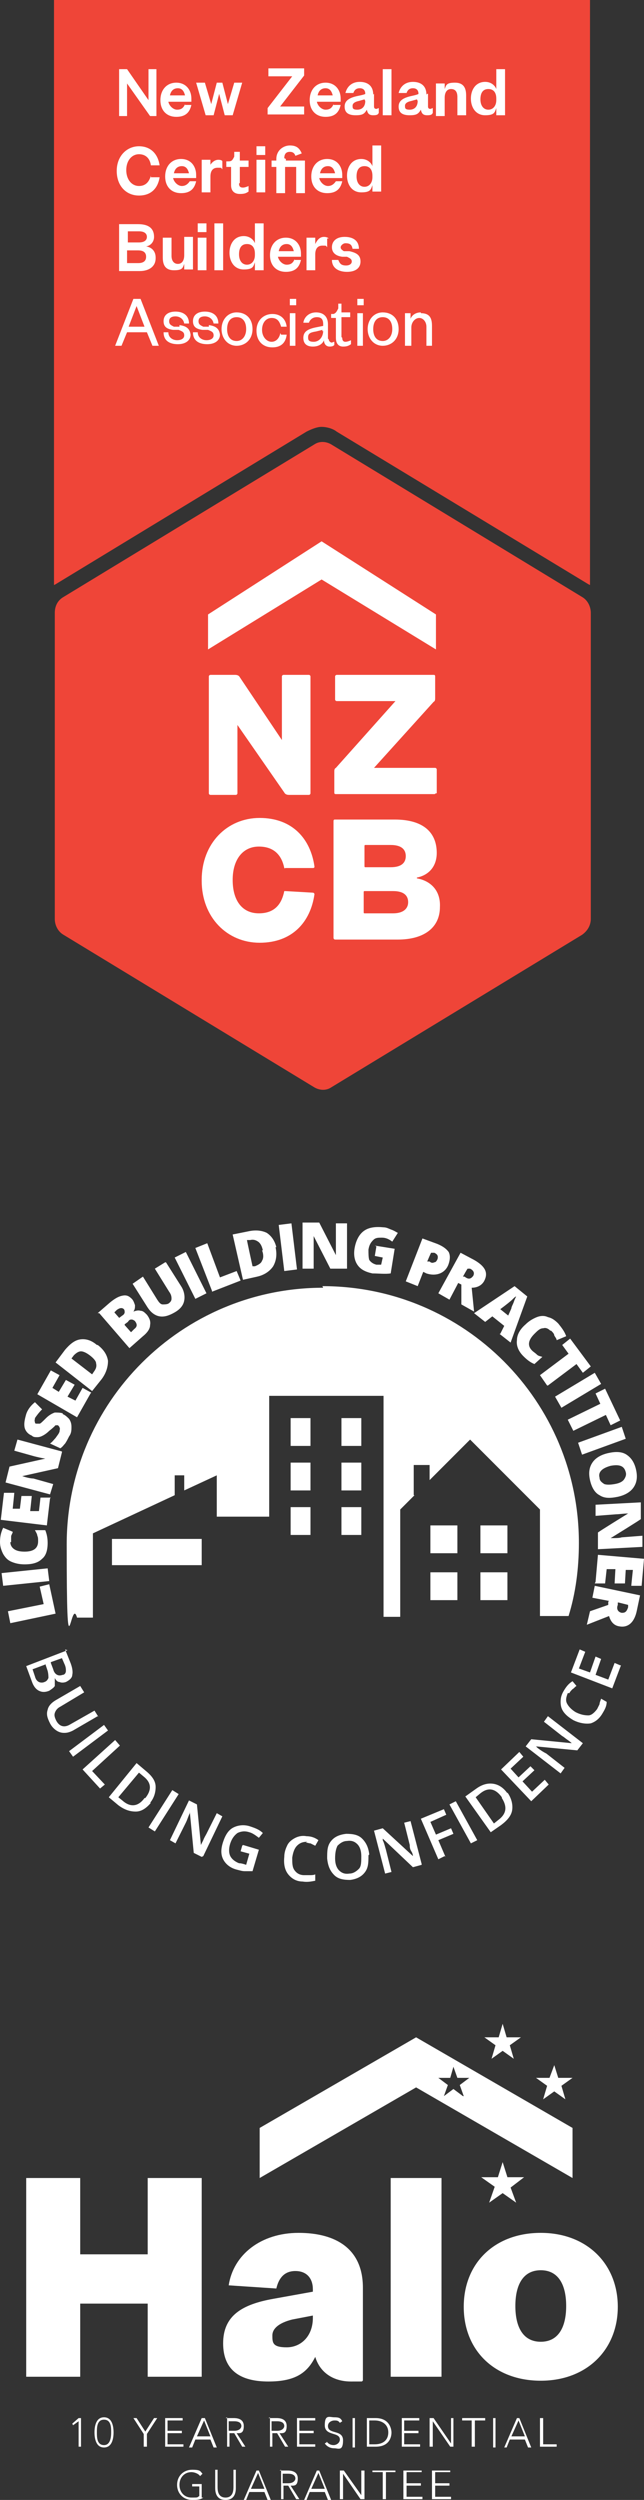 <?xml version="1.0" encoding="UTF-8"?>
<svg id="Layer_1" data-name="Layer 1" xmlns="http://www.w3.org/2000/svg" xmlns:xlink="http://www.w3.org/1999/xlink" version="1.1" viewBox="0 0 81.1 314.5">
  <rect x="0" y="0" width="81.1" height="314.5" fill="#333333" stroke="none"/>
  <defs>
    <style>
      .cls-1 {
        clip-path: url(#clippath);
      }

      .cls-2 {
        fill: none;
      }

      .cls-2, .cls-3, .cls-4 {
        stroke-width: 0px;
      }

      .cls-5 {
        clip-path: url(#clippath-1);
      }

      .cls-6 {
        clip-path: url(#clippath-4);
      }

      .cls-7 {
        clip-path: url(#clippath-3);
      }

      .cls-8 {
        clip-path: url(#clippath-2);
      }

      .cls-9 {
        clip-path: url(#clippath-7);
      }

      .cls-10 {
        clip-path: url(#clippath-8);
      }

      .cls-11 {
        clip-path: url(#clippath-6);
      }

      .cls-12 {
        clip-path: url(#clippath-5);
      }

      .cls-13 {
        clip-path: url(#clippath-9);
      }

      .cls-14 {
        clip-path: url(#clippath-20);
      }

      .cls-15 {
        clip-path: url(#clippath-21);
      }

      .cls-16 {
        clip-path: url(#clippath-24);
      }

      .cls-17 {
        clip-path: url(#clippath-23);
      }

      .cls-18 {
        clip-path: url(#clippath-22);
      }

      .cls-19 {
        clip-path: url(#clippath-25);
      }

      .cls-20 {
        clip-path: url(#clippath-27);
      }

      .cls-21 {
        clip-path: url(#clippath-28);
      }

      .cls-22 {
        clip-path: url(#clippath-26);
      }

      .cls-23 {
        clip-path: url(#clippath-29);
      }

      .cls-24 {
        clip-path: url(#clippath-30);
      }

      .cls-25 {
        clip-path: url(#clippath-14);
      }

      .cls-26 {
        clip-path: url(#clippath-13);
      }

      .cls-27 {
        clip-path: url(#clippath-12);
      }

      .cls-28 {
        clip-path: url(#clippath-10);
      }

      .cls-29 {
        clip-path: url(#clippath-15);
      }

      .cls-30 {
        clip-path: url(#clippath-17);
      }

      .cls-31 {
        clip-path: url(#clippath-16);
      }

      .cls-32 {
        clip-path: url(#clippath-19);
      }

      .cls-33 {
        clip-path: url(#clippath-11);
      }

      .cls-34 {
        clip-path: url(#clippath-18);
      }

      .cls-3 {
        fill: #ef4538;
      }

      .cls-4 {
        fill: #fff;
      }
    </style>
    <clipPath id="clippath">
      <rect class="cls-2" x="6.8" width="67.6" height="137.1"/>
    </clipPath>
    <clipPath id="clippath-1">
      <rect class="cls-2" x="6.8" width="67.6" height="137.1"/>
    </clipPath>
    <clipPath id="clippath-2">
      <rect class="cls-2" x="6.8" width="67.6" height="137.1"/>
    </clipPath>
    <clipPath id="clippath-3">
      <rect class="cls-2" x="6.8" width="67.6" height="137.1"/>
    </clipPath>
    <clipPath id="clippath-4">
      <rect class="cls-2" x="6.8" width="67.6" height="137.1"/>
    </clipPath>
    <clipPath id="clippath-5">
      <rect class="cls-2" x="6.8" width="67.6" height="137.1"/>
    </clipPath>
    <clipPath id="clippath-6">
      <rect class="cls-2" x="6.8" width="67.6" height="137.1"/>
    </clipPath>
    <clipPath id="clippath-7">
      <rect class="cls-2" x="6.8" width="67.6" height="137.1"/>
    </clipPath>
    <clipPath id="clippath-8">
      <rect class="cls-2" x="6.8" width="67.6" height="137.1"/>
    </clipPath>
    <clipPath id="clippath-9">
      <rect class="cls-2" x="6.8" width="67.6" height="137.1"/>
    </clipPath>
    <clipPath id="clippath-10">
      <rect class="cls-2" x="6.8" width="67.6" height="137.1"/>
    </clipPath>
    <clipPath id="clippath-11">
      <rect class="cls-2" x="6.8" width="67.6" height="137.1"/>
    </clipPath>
    <clipPath id="clippath-12">
      <rect class="cls-2" x="6.8" width="67.6" height="137.1"/>
    </clipPath>
    <clipPath id="clippath-13">
      <rect class="cls-2" x="6.8" width="67.6" height="137.1"/>
    </clipPath>
    <clipPath id="clippath-14">
      <rect class="cls-2" x="6.8" width="67.6" height="137.1"/>
    </clipPath>
    <clipPath id="clippath-15">
      <rect class="cls-2" x="6.8" width="67.6" height="137.1"/>
    </clipPath>
    <clipPath id="clippath-16">
      <rect class="cls-2" x="6.8" width="67.6" height="137.1"/>
    </clipPath>
    <clipPath id="clippath-17">
      <rect class="cls-2" x="6.8" width="67.6" height="137.1"/>
    </clipPath>
    <clipPath id="clippath-18">
      <rect class="cls-2" x="6.8" width="67.6" height="137.1"/>
    </clipPath>
    <clipPath id="clippath-19">
      <rect class="cls-2" x="6.8" width="67.6" height="137.1"/>
    </clipPath>
    <clipPath id="clippath-20">
      <rect class="cls-2" x="6.8" width="67.6" height="137.1"/>
    </clipPath>
    <clipPath id="clippath-21">
      <rect class="cls-2" x="6.8" width="67.6" height="137.1"/>
    </clipPath>
    <clipPath id="clippath-22">
      <rect class="cls-2" x="6.8" width="67.6" height="137.1"/>
    </clipPath>
    <clipPath id="clippath-23">
      <rect class="cls-2" x="6.8" width="67.6" height="137.1"/>
    </clipPath>
    <clipPath id="clippath-24">
      <rect class="cls-2" x="6.8" width="67.6" height="137.1"/>
    </clipPath>
    <clipPath id="clippath-25">
      <rect class="cls-2" x="6.8" width="67.6" height="137.1"/>
    </clipPath>
    <clipPath id="clippath-26">
      <rect class="cls-2" x="6.8" width="67.6" height="137.1"/>
    </clipPath>
    <clipPath id="clippath-27">
      <rect class="cls-2" x="6.8" width="67.6" height="137.1"/>
    </clipPath>
    <clipPath id="clippath-28">
      <rect class="cls-2" x="6.8" width="67.6" height="137.1"/>
    </clipPath>
    <clipPath id="clippath-29">
      <rect class="cls-2" x="6.8" width="67.6" height="137.1"/>
    </clipPath>
    <clipPath id="clippath-30">
      <rect class="cls-2" x="6.8" width="67.6" height="137.1"/>
    </clipPath>
  </defs>
  <g>
    <g class="cls-1">
      <path class="cls-3" d="M74.4,115.6v-38.5c0-.8-.4-1.6-1.1-2l-31.6-19.2c-.7-.4-1.5-.4-2.1,0l-31.6,19.2c-.7.4-1.1,1.1-1.1,2v38.5c0,.8.4,1.6,1.1,2l31.6,19.2c.7.4,1.5.4,2.1,0l31.6-19.2c.7-.5,1.1-1.2,1.1-2"/>
    </g>
    <g class="cls-5">
      <path class="cls-3" d="M74.1,73.5c0,0,.2.1.2.1V0H6.8v73.6c0,0,.2-.1.2-.1l31.6-19.2c.6-.3,1.3-.6,1.9-.6s1.4.2,1.9.6l31.7,19.2Z"/>
    </g>
    <g class="cls-8">
      <path class="cls-4" d="M54.9,99.7c0,.1-.1.2-.2.2h-12.4c-.1,0-.2,0-.2-.2v-2.6c0-.2,0-.4.2-.5l7.5-8.4s0,0,0,0h-7.4c-.1,0-.2-.1-.2-.2v-2.9c0-.1.1-.2.2-.2h12.2c.1,0,.2,0,.2.2v2.7c0,.2,0,.4-.2.5l-7.5,8.3s0,0,0,0h7.7c.1,0,.2.1.2.2v3h-.2Z"/>
    </g>
    <g class="cls-7">
      <polygon class="cls-4" points="54.9 81.7 40.5 72.9 26.2 81.7 26.2 77.3 40.5 68.1 54.9 77.3 54.9 81.7"/>
    </g>
    <g class="cls-6">
      <path class="cls-4" d="M35.5,93.1v-8c0-.1.1-.2.2-.2h3.2c.1,0,.2.1.2.2v14.7c0,.1-.1.2-.2.2h-2.5c-.3,0-.5-.1-.6-.3l-5.9-8.5c0,0,0,0,0,0v8.6c0,.1-.1.2-.2.2h-3.2c-.1,0-.2-.1-.2-.2v-14.7c0-.1.1-.2.2-.2h3.1c.3,0,.5.1.6.3l5.3,7.9c0,0,0,0,0,0"/>
    </g>
    <g class="cls-12">
      <path class="cls-4" d="M25.4,110.7c0-4.6,3.2-7.8,7.3-7.8s6.4,2.6,6.9,6.1c0,.1,0,.2-.2.2h-3.5c0,.1-.1,0-.1,0-.3-1.5-1.2-2.7-3.2-2.7s-3.3,1.6-3.3,4.2,1.2,4.2,3.3,4.2,2.9-1.3,3.2-2.8c0,0,0,0,.1,0l3.5.2c.1,0,.2.1.2.2-.5,3.5-2.8,6.1-6.9,6.1-4.1,0-7.3-3.2-7.3-7.8"/>
    </g>
    <g class="cls-11">
      <path class="cls-4" d="M41.8,32.7c0,1,.8,1.5,1.9,1.5s1.7-.5,1.7-1.3-.5-1.1-1.4-1.3h-.7c-.3-.2-.4-.3-.4-.5s.3-.5.6-.5c.6,0,.8.2.9.7h.8c0-1-.7-1.5-1.8-1.5s-1.6.6-1.6,1.3.5,1.1,1.3,1.2h.6c.4.2.6.3.6.6s-.3.5-.7.5c-.6,0-.8-.2-1-.7h-.8ZM41.4,30c-.1-.1-.3-.2-.6-.2-.6,0-.9.5-1.1.9v-.8h-1.1v4.1h1.1v-2c0-.7.3-1.1.9-1.1s.4,0,.6.2v-1.1ZM35.1,31.6c.1-.5.4-.9,1-.9s.8.5.9.9h-1.9ZM37.1,32.6c-.2.5-.5.7-1,.7s-1-.5-1.1-1h2.9v-.4c0-1.1-.7-2-1.9-2s-2,.9-2,2.2.8,2.1,2,2.1,1.7-.6,1.9-1.5h-.8ZM32.1,34h1.1v-5.9h-1.1v2.5c-.2-.5-.7-.9-1.4-.9-1.2,0-1.8,1-1.8,2.1s.6,2.1,1.8,2.1,1.2-.4,1.4-.9v.8ZM32.1,32.1c0,.7-.4,1.2-1,1.2s-1-.5-1-1.3.3-1.3,1-1.3,1,.5,1,1.2v.2ZM27,34h1.1v-5.9h-1.1v5.9ZM24.9,29.2h1.1v-1.1h-1.1v1.1ZM24.9,34h1.1v-4.1h-1.1v4.1ZM23.2,32.1c0,.7-.3,1.1-.8,1.1s-.8-.4-.8-1v-2.3h-1.1v2.5c0,.9.3,1.6,1.4,1.6s1.1-.3,1.3-.8v.7h1.1v-4.1h-1.1s0,2.3,0,2.3ZM16.1,29.1h1.4c.7,0,1,.3,1,.7s-.3.7-1,.7h-1.4v-1.5ZM17.4,31.5c.7,0,1,.3,1,.8s-.3.8-1,.8h-1.4v-1.6s1.4,0,1.4,0ZM19.6,32.4c0-.8-.5-1.3-1.2-1.4.6-.1,1-.6,1-1.2,0-1-.6-1.6-2-1.6h-2.4v5.9h2.6c1.2,0,2-.6,2-1.6"/>
    </g>
    <g class="cls-9">
      <path class="cls-4" d="M62.5,14.5h1.1v-5.8h-1.1v2.5c-.2-.5-.7-.9-1.4-.9-1.2,0-1.8,1-1.8,2.1s.6,2.1,1.8,2.1,1.2-.4,1.4-.9v.8ZM62.5,12.6c0,.7-.4,1.2-1,1.2s-1-.5-1-1.3.3-1.3,1-1.3,1,.5,1,1.2v.2ZM56,12.3c0-.7.3-1.1.8-1.1s.8.3.8,1v2.3h1.1v-2.5c0-.9-.3-1.6-1.4-1.6s-1.1.3-1.3.8v-.7h-1.1v4.1h1.1v-2.3ZM53.7,11.9c0-1.1-.7-1.6-1.7-1.6s-1.6.6-1.8,1.4h1c.1-.3.3-.6.8-.6s.7.3.7.7h0c0,.1-1,.3-1,.3-.8.2-1.5.5-1.5,1.3s.5,1.1,1.4,1.1,1.1-.2,1.4-.7c.1.5.3.7.8.7s.6-.1.7-.3v-.6c-.1,0-.2.1-.3.1-.2,0-.3-.1-.3-.3v-1.6h-.1ZM52.6,12.7c0,.7-.4,1.1-1,1.1s-.6-.2-.6-.5.3-.5.8-.6l.7-.2h0ZM48.2,14.5h1.1v-5.8h-1.1v5.8ZM47,11.9c0-1.1-.7-1.6-1.7-1.6s-1.6.6-1.8,1.4h1c.1-.3.3-.6.8-.6s.7.3.7.7h0c0,.1-1.1.3-1.1.3-.8.2-1.5.5-1.5,1.3s.5,1.1,1.4,1.1,1.1-.2,1.4-.7c.1.5.3.7.8.7s.6-.1.7-.3v-.6c-.1,0-.2.1-.3.1-.2,0-.3-.1-.3-.3v-1.6h0ZM46,12.7c0,.7-.4,1.1-1,1.1s-.6-.2-.6-.5.3-.5.8-.6l.7-.2h0ZM40,12c.1-.5.4-.9,1-.9s.8.5.9.9h-1.9ZM42,13.1c-.2.5-.5.7-1,.7s-1-.5-1.1-1h3v-.4c0-1.1-.7-2-1.9-2s-2,.9-2,2.2.8,2.1,2,2.1,1.7-.6,1.9-1.5h-.9ZM35.2,13.5l3.1-4v-.9h-4.5v1h3l-3.1,4v.8h4.6v-1h-3.1ZM28.1,10.4h-.8l-.7,2.7h0l-.8-2.7h-1.1l1.2,4.1h1l.7-2.7h0l.7,2.7h1l1.2-4.1h-1l-.8,2.7h0l-.7-2.7ZM21.4,12c.1-.5.4-.9,1-.9s.8.5.9.9h-1.9ZM23.3,13.1c-.2.5-.5.7-1,.7s-1-.5-1.1-1h2.9v-.4c0-1.1-.7-2-1.9-2s-2,.9-2,2.2.8,2.1,2,2.1,1.7-.6,1.9-1.5h-.8ZM16.1,8.7h-1.1v5.9h1v-4.1l2.9,4.1h.8v-5.9h-1v3.9l-2.7-3.9Z"/>
    </g>
    <g class="cls-10">
      <path class="cls-4" d="M26.5,20.9v-.8h-1.1v4.1h1.1v-2c0-.7.3-1.1.9-1.1s.4,0,.6.2v-1c0-.1-.2-.2-.5-.2-.5,0-.9.4-1.1.8"/>
    </g>
    <g class="cls-13">
      <path class="cls-4" d="M22.8,20c-1.2,0-2,.9-2,2.2s.8,2.1,2,2.1,1.7-.6,1.9-1.5h-.8c-.2.3-.5.6-1,.6s-1-.5-1.1-1h2.9v-.4c0-1-.6-2-1.9-2M21.9,21.8c.1-.5.4-.9,1-.9s.8.5.9.9h-1.9Z"/>
    </g>
    <g class="cls-28">
      <path class="cls-4" d="M19,22.1c-.2.7-.6,1.3-1.5,1.3s-1.6-.8-1.6-2,.7-2,1.6-2,1.4.6,1.5,1.4h1.1c-.2-1.4-1.1-2.4-2.6-2.4s-2.8,1.2-2.8,3.1,1.2,3.1,2.8,3.1,2.4-1,2.6-2.3h-1.1Z"/>
    </g>
    <g class="cls-33">
      <path class="cls-4" d="M30.2,23v-2h1.1v-.8h-1.1v-1.1h-.7v.6c-.2.4-.3.6-.7.6h-.3v.7h.6v2.3c0,.8.5,1.1,1.1,1.1s.8-.1,1.1-.3v-.7c-.2.1-.5.2-.7.2-.3,0-.5-.1-.5-.5"/>
    </g>
    <g class="cls-27">
      <path class="cls-4" d="M46.9,18.4v2.5c-.2-.5-.7-.9-1.4-.9-1.2,0-1.8,1-1.8,2.1s.6,2.1,1.8,2.1,1.2-.4,1.4-.9v.8h1.1v-5.8h-1.1ZM46.9,22.3c0,.7-.4,1.2-1,1.2s-1-.5-1-1.3.3-1.3,1-1.3,1,.5,1,1.2v.2Z"/>
    </g>
    <g class="cls-26">
      <path class="cls-4" d="M41.2,20c-1.2,0-2,.9-2,2.2s.8,2.1,2,2.1,1.7-.6,1.9-1.5h-.8c-.2.3-.5.6-1,.6s-1-.5-1.1-1h2.9v-.4c0-1-.6-2-1.9-2M40.3,21.8c.1-.5.4-.9,1-.9s.8.5.9.9h-1.9Z"/>
    </g>
    <g class="cls-25">
      <rect class="cls-4" x="32.3" y="18.4" width="1.1" height="1.1"/>
    </g>
    <g class="cls-29">
      <rect class="cls-4" x="32.3" y="20.1" width="1.1" height="4.1"/>
    </g>
    <g class="cls-31">
      <path class="cls-4" d="M35.8,19.9c0-.6.3-.8.7-.8s.6.2.7.5l.8-.3c-.3-.7-.7-1-1.5-1s-1.7.6-1.7,1.7v.2h-.6v.8h.6v3.3h1.1v-3.3h1.4v3.3h1.1v-4.1h-2.4s0-.2,0-.2Z"/>
    </g>
    <g class="cls-30">
      <path class="cls-4" d="M35.3,41.9c-.1.6-.5,1.1-1.1,1.1s-1.2-.6-1.2-1.5.5-1.5,1.2-1.5,1,.4,1.2,1.1h.7c-.1-.9-.7-1.6-1.8-1.6s-2,.8-2,2.1.8,2.1,2,2.1,1.7-.7,1.8-1.6h-.7Z"/>
    </g>
    <g class="cls-34">
      <path class="cls-4" d="M29.8,39.3c-1.1,0-1.9.9-1.9,2.1s.8,2.1,1.9,2.1,2-.8,2-2.1-.8-2.1-2-2.1M29.8,42.9c-.8,0-1.2-.6-1.2-1.5s.4-1.5,1.2-1.5,1.2.6,1.2,1.5-.5,1.5-1.2,1.5"/>
    </g>
    <g class="cls-32">
      <path class="cls-4" d="M16.8,37.6l-2.3,5.9h.8l.7-1.7h2.5l.7,1.7h.8l-2.3-5.9h-1ZM16.2,41.1l1-2.6h0l1,2.6h-2.1Z"/>
    </g>
    <g class="cls-14">
      <rect class="cls-4" x="36.5" y="39.4" width=".7" height="4.1"/>
    </g>
    <g class="cls-15">
      <path class="cls-4" d="M22.6,41.1h-.7c-.4-.2-.6-.3-.6-.7s.3-.6.8-.6,1,.3,1.1.9h.6c0-1-.7-1.5-1.7-1.5s-1.5.5-1.5,1.2.4,1,1.2,1.1h.7c.5.2.7.3.7.7s-.4.6-.9.6-1.1-.3-1.1-1h-.6c0,1.1.8,1.5,1.8,1.5s1.6-.5,1.6-1.2c-.1-.8-.6-1.1-1.4-1.2"/>
    </g>
    <g class="cls-18">
      <path class="cls-4" d="M26.3,41.1h-.7c-.4-.2-.6-.3-.6-.7s.3-.6.8-.6,1,.3,1.1.9h.6c0-1-.7-1.5-1.7-1.5s-1.5.5-1.5,1.2.4,1,1.2,1.1h.7c.5.2.7.3.7.7s-.4.6-.9.6-1.1-.3-1.1-1h-.6c0,1.1.8,1.5,1.8,1.5s1.6-.5,1.6-1.2c-.1-.8-.6-1.1-1.4-1.2"/>
    </g>
    <g class="cls-17">
      <path class="cls-4" d="M48.2,39.3c-1.1,0-1.9.9-1.9,2.1s.8,2.1,1.9,2.1,2-.8,2-2.1-.8-2.1-2-2.1M48.2,42.9c-.8,0-1.2-.6-1.2-1.5s.4-1.5,1.2-1.5,1.2.6,1.2,1.5-.5,1.5-1.2,1.5"/>
    </g>
    <g class="cls-16">
      <rect class="cls-4" x="45" y="37.6" width=".8" height=".8"/>
    </g>
    <g class="cls-19">
      <path class="cls-4" d="M53,39.3c-.6,0-1.1.3-1.3.8v-.7h-.7v4.1h.8v-2.3c0-.7.5-1.2,1-1.2s.9.5.9,1.1v2.4h.7v-2.5c0-1-.3-1.6-1.4-1.6"/>
    </g>
    <g class="cls-22">
      <path class="cls-4" d="M41.3,42.6v-1.8c0-1-.6-1.5-1.5-1.5s-1.5.6-1.6,1.3h.7c.1-.3.4-.7,1-.7s.8.3.8.9v.2l-1,.2c-.9.2-1.5.5-1.5,1.3s.5,1.1,1.2,1.1,1.2-.3,1.4-.8c0,.5.3.8.7.8s.5-.1.6-.2v-.4c-.1,0-.3.1-.3.1-.2,0-.4-.2-.4-.4M40.7,41.6c0,.8-.5,1.4-1.2,1.4s-.7-.3-.7-.6c0-.5.4-.6,1-.7l.8-.2v.2h0Z"/>
    </g>
    <g class="cls-20">
      <rect class="cls-4" x="45" y="39.4" width=".7" height="4.1"/>
    </g>
    <g class="cls-21">
      <rect class="cls-4" x="36.5" y="37.6" width=".8" height=".8"/>
    </g>
    <g class="cls-23">
      <path class="cls-4" d="M43,42.4v-2.5h1.1v-.6h-1.1v-1.1h-.4v.6c-.2.4-.3.6-.6.7h-.3v.5h.6v2.5c0,.8.4,1.1.9,1.1s.7-.1,1-.3v-.5c-.2.1-.5.2-.7.2-.2,0-.4-.1-.4-.5"/>
    </g>
    <g class="cls-24">
      <path class="cls-4" d="M52.5,110.4c1.5-.3,2.5-1.4,2.5-3.1,0-2.5-1.6-4.2-5.3-4.2h-7.5c-.1,0-.2,0-.2.2v14.7c0,.1.1.2.2.2h7.9c3.3,0,5.3-1.5,5.3-4.1.1-2.1-1.2-3.3-2.9-3.6M45.9,106.4c0,0,0-.1.1-.1h3.2c1.4,0,1.9.6,1.9,1.4s-.5,1.4-1.9,1.4h-3.2c0,0-.1,0-.1-.1v-2.5ZM49.5,114.9h-3.6c0,0-.1,0-.1-.1v-2.6c0,0,0-.1.1-.1h3.6c1.4,0,1.9.6,1.9,1.4s-.6,1.4-1.9,1.4"/>
    </g>
  </g>
  <g>
    <polygon class="cls-4" points="9.9 304.6 9.9 304.6 9.2 305.1 9.1 304.9 9.9 304.2 10.2 304.2 10.2 307.8 9.9 307.8 9.9 304.6"/>
    <g>
      <path class="cls-4" d="M13.1,304.1c1,0,1.2,1.1,1.2,1.9s-.2,1.9-1.2,1.9-1.2-1.1-1.2-1.9c0-.8.2-1.9,1.2-1.9M13.1,307.6c.8,0,.9-1,.9-1.6s0-1.6-.9-1.6-.9,1-.9,1.6,0,1.6.9,1.6"/>
      <polygon class="cls-4" points="18.1 306.2 16.8 304.2 17.2 304.2 18.3 305.9 19.4 304.2 19.8 304.2 18.5 306.2 18.5 307.8 18.1 307.8 18.1 306.2"/>
      <polygon class="cls-4" points="20.8 304.2 23 304.2 23 304.5 21.1 304.5 21.1 305.8 22.9 305.8 22.9 306.1 21.1 306.1 21.1 307.5 23.1 307.5 23.1 307.8 20.8 307.8 20.8 304.2"/>
      <path class="cls-4" d="M25.5,304.2h.3l1.5,3.7h-.4l-.4-1h-1.9l-.4,1h-.4l1.6-3.7ZM25.7,304.5l-.9,2h1.7l-.8-2Z"/>
      <path class="cls-4" d="M28.4,304.2h1c.3,0,1.3,0,1.3,1s-.5.9-.9.9l1.1,1.7h-.4l-1-1.7h-.6v1.7h-.3v-3.7h0ZM28.8,305.8h.7c.7,0,.9-.4.9-.6s-.1-.6-.9-.6h-.7v1.3Z"/>
      <path class="cls-4" d="M33.8,304.2h1c.3,0,1.3,0,1.3,1s-.5.9-.9.9l1.1,1.7h-.4l-1-1.7h-.6v1.7h-.3v-3.7h0ZM34.2,305.8h.7c.7,0,.9-.4.9-.6s-.1-.6-.9-.6h-.7v1.3Z"/>
      <polygon class="cls-4" points="37.4 304.2 39.7 304.2 39.7 304.5 37.7 304.5 37.7 305.8 39.5 305.8 39.5 306.1 37.7 306.1 37.7 307.5 39.7 307.5 39.7 307.8 37.4 307.8 37.4 304.2"/>
      <path class="cls-4" d="M41.1,307.1c.2.3.5.5.9.5s.8-.3.8-.7c0-1-1.9-.4-1.9-1.8s.6-1,1.2-1,.8.1,1,.5l-.3.2c-.2-.3-.4-.3-.7-.3s-.8.2-.8.7c0,1.1,1.9.4,1.9,1.8s-.6,1-1.1,1-.9-.2-1.2-.6l.3-.2Z"/>
      <rect class="cls-4" x="44.4" y="304.2" width=".3" height="3.7"/>
      <path class="cls-4" d="M46.2,304.2h1.1c1.9,0,2,1.6,2,1.8s0,1.8-2,1.8h-1.1v-3.7ZM46.5,307.5h.7c1,0,1.7-.5,1.7-1.5s-.8-1.5-1.7-1.5h-.7v3.1Z"/>
      <polygon class="cls-4" points="50.6 304.2 52.8 304.2 52.8 304.5 50.9 304.5 50.9 305.8 52.7 305.8 52.7 306.1 50.9 306.1 50.9 307.5 52.9 307.5 52.9 307.8 50.6 307.8 50.6 304.2"/>
      <polygon class="cls-4" points="54.1 304.2 54.6 304.2 56.8 307.4 56.8 307.4 56.8 304.2 57.1 304.2 57.1 307.8 56.7 307.8 54.5 304.6 54.5 304.6 54.5 307.8 54.1 307.8 54.1 304.2"/>
      <polygon class="cls-4" points="59.4 304.5 58.2 304.5 58.2 304.2 61.1 304.2 61.1 304.5 59.8 304.5 59.8 307.8 59.4 307.8 59.4 304.5"/>
      <rect class="cls-4" x="62.1" y="304.2" width=".3" height="3.7"/>
      <path class="cls-4" d="M65.1,304.2h.3l1.5,3.7h-.4l-.4-1h-1.9l-.4,1h-.3l1.6-3.7ZM65.3,304.5l-.9,2h1.7l-.8-2Z"/>
      <polygon class="cls-4" points="68 304.2 68.4 304.2 68.4 307.5 70.1 307.5 70.1 307.8 68 307.8 68 304.2"/>
      <path class="cls-4" d="M25.6,314.2c-.4.3-.9.3-1.4.3-1.1,0-1.9-.8-1.9-1.9s.8-1.9,1.9-1.9,1,.2,1.3.5l-.3.3c-.2-.3-.7-.5-1.1-.5-.9,0-1.5.7-1.5,1.6s.6,1.6,1.5,1.6.7,0,1-.2v-1.2h-.9v-.3h1.2s0,1.7,0,1.7Z"/>
      <path class="cls-4" d="M29.7,313c0,.8-.3,1.5-1.3,1.5s-1.3-.7-1.3-1.5v-2.3h.3v2.2c0,.5.1,1.3,1,1.3s1-.8,1-1.3v-2.2h.3s0,2.3,0,2.3Z"/>
      <path class="cls-4" d="M32.3,310.8h.3l1.5,3.7h-.4l-.4-1h-1.9l-.4,1h-.3l1.6-3.7ZM32.5,311.1l-.9,2h1.7l-.8-2Z"/>
      <path class="cls-4" d="M35.2,310.8h1c.3,0,1.3,0,1.3,1s-.5.9-.9.9l1.1,1.7h-.4l-1-1.7h-.6v1.7h-.3v-3.7h0ZM35.6,312.4h.7c.7,0,.9-.4.9-.6s-.1-.6-.9-.6h-.7v1.3Z"/>
      <path class="cls-4" d="M39.9,310.8h.3l1.5,3.7h-.4l-.4-1h-1.9l-.4,1h-.3l1.6-3.7ZM40.1,311.1l-.9,2h1.7l-.8-2Z"/>
      <polygon class="cls-4" points="42.8 310.8 43.3 310.8 45.5 313.9 45.5 313.9 45.5 310.8 45.9 310.8 45.9 314.4 45.4 314.4 43.2 311.2 43.2 311.2 43.2 314.4 42.8 314.4 42.8 310.8"/>
      <polygon class="cls-4" points="48.2 311 46.9 311 46.9 310.8 49.8 310.8 49.8 311 48.6 311 48.6 314.4 48.2 314.4 48.2 311"/>
      <polygon class="cls-4" points="50.8 310.8 53.1 310.8 53.1 311 51.2 311 51.2 312.4 53 312.4 53 312.7 51.2 312.7 51.2 314.1 53.2 314.1 53.2 314.4 50.8 314.4 50.8 310.8"/>
      <polygon class="cls-4" points="54.4 310.8 56.7 310.8 56.7 311 54.8 311 54.8 312.4 56.6 312.4 56.6 312.7 54.8 312.7 54.8 314.1 56.8 314.1 56.8 314.4 54.4 314.4 54.4 310.8"/>
      <polygon class="cls-4" points="63.3 254.6 63.8 256.3 65.6 256.3 64.2 257.3 64.7 259 63.3 258 61.9 259 62.4 257.3 61 256.3 62.8 256.3 63.3 254.6"/>
      <polygon class="cls-4" points="69.8 259.8 70.3 261.4 72.1 261.4 70.7 262.4 71.2 264.1 69.8 263.1 68.4 264.1 68.9 262.4 67.5 261.4 69.2 261.4 69.8 259.8"/>
      <path class="cls-4" d="M52.4,256.3l-19.7,11.4v6.3l19.7-11.4,19.7,11.4v-6.3l-19.7-11.4ZM58.3,263.7l-1.2-.9-1.2.9.5-1.4-1.2-.9h1.5l.4-1.4.5,1.4h1.5l-1.2.9.5,1.4Z"/>
      <polygon class="cls-4" points="63.3 272 63.9 273.9 66 273.9 64.3 275.2 65 277.1 63.3 275.9 61.6 277.1 62.3 275.1 60.6 273.9 62.7 273.9 63.3 272"/>
      <polygon class="cls-4" points="3.3 299 3.3 274 10.1 274 10.1 283.6 18.6 283.6 18.6 274 25.4 274 25.4 299 18.6 299 18.6 289.8 10.1 289.8 10.1 299 3.3 299"/>
      <rect class="cls-4" x="49.2" y="274" width="6.4" height="25"/>
      <path class="cls-4" d="M68.1,299.5c-5.8,0-9.7-3.8-9.7-9.3s3.9-9.3,9.7-9.3,9.7,3.9,9.7,9.3-3.9,9.3-9.7,9.3M68.1,294.6c2.2,0,3.2-1.8,3.2-4.5s-1-4.5-3.2-4.5-3.2,1.8-3.2,4.5c0,2.7,1,4.5,3.2,4.5"/>
      <path class="cls-4" d="M45.7,293.9h0v-6.1c0-4.9-3.4-6.9-8.1-6.9s-8.2,2.7-8.8,6.6l6,.4c.3-1.3,1-2.2,2.4-2.2s2.2.9,2.2,2.3v.3l-5,.9c-3.9.7-6.3,2.1-6.3,5.6s2.3,4.8,5.7,4.8,4.9-1.1,5.9-3.1c.6,2,2.3,3.1,4.5,3.1s1.1,0,1.5-.1v-5.5h0ZM39.4,291.6c0,2.3-1.5,3.7-3.3,3.7s-1.8-.6-1.8-1.5.9-1.6,2.5-2l2.6-.5v.3Z"/>
    </g>
  </g>
  <g>
    <path class="cls-4" d="M54.2,201.3h3.4v-3.5h-3.4v3.5ZM54.2,195.4h3.4v-3.5h-3.4v3.5ZM40.7,162c-17.8,0-32.3,14.4-32.3,32.3s.5,6.3,1.3,9.2h2v-10.6l10.3-4.8v-2.5h1.2v1.9l4.1-1.9v5.2h6.6v-15.2h14.4v27.8h2.1v-13.5l1.8-1.8h-.1v-3.8h2v1.9l5.1-5.1,8.8,8.8v13.4h3.6c.9-2.9,1.3-6,1.3-9.2,0-17.8-14.4-32.3-32.3-32.3M43,193.1h2.5v-3.5h-2.5v3.5ZM60.5,201.3h3.4v-3.5h-3.4v3.5ZM60.5,195.4h3.4v-3.5h-3.4v3.5ZM43,181.9h2.5v-3.5h-2.5v3.5ZM36.6,187.5h2.5v-3.5h-2.5v3.5ZM14.1,196.9h11.3v-3.3h-11.3v3.3ZM36.6,193.1h2.5v-3.5h-2.5v3.5ZM43,187.5h2.5v-3.5h-2.5v3.5ZM36.6,181.9h2.5v-3.5h-2.5v3.5Z"/>
    <g>
      <path class="cls-4" d="M7,203l-5.7,1.2-.3-1.5,4.5-.9-.5-2.2,1.2-.3.8,3.7Z"/>
      <path class="cls-4" d="M6.2,198.9l-5.8.6-.2-1.6,5.8-.6.2,1.6Z"/>
      <path class="cls-4" d="M1.3,194c0,.4.2.7.5.9s.7.3,1.3.3c1.1,0,1.7-.4,1.7-1.3,0-.3,0-.5-.1-.7,0-.2-.2-.5-.3-.7h1.3c.2.5.3,1,.3,1.6,0,.9-.2,1.6-.7,2-.5.5-1.2.7-2.2.7-.6,0-1.1-.1-1.6-.3s-.8-.5-1.1-1c-.2-.4-.4-.9-.4-1.5,0-.6.1-1.2.4-1.8l1.2.5c0,.2-.2.4-.2.6,0,.2,0,.4,0,.7Z"/>
      <path class="cls-4" d="M6.3,188.5l-.4,3.4-5.8-.7.4-3.4h1.3c0,.1-.2,2-.2,2h.9c0,.1.2-1.6.2-1.6h1.3c0,.1-.2,1.9-.2,1.9h1.1c0,.1.2-1.7.2-1.7h1.3Z"/>
      <path class="cls-4" d="M7.8,182.7l-.5,2-4.5,1h0c.6.2,1.1.3,1.4.3l2.5.7-.4,1.3-5.6-1.5.5-2,4.5-1h0c-.6-.1-1-.2-1.4-.3l-2.5-.7.4-1.4,5.6,1.5Z"/>
      <path class="cls-4" d="M7.9,177.9c.3.1.6.4.8.6.2.3.3.6.3,1,0,.4,0,.8-.3,1.2-.2.4-.3.6-.5.9-.2.2-.3.4-.6.6l-1.3-.6c.3-.2.5-.5.7-.7.2-.3.4-.5.5-.8,0-.2.1-.4,0-.5,0-.1-.1-.2-.2-.3,0,0-.1,0-.2,0,0,0-.2,0-.2.1,0,0-.3.3-.7.6-.3.3-.6.5-.8.6-.2.1-.4.2-.7.2s-.5,0-.7-.2c-.5-.2-.8-.6-.9-1-.1-.5,0-1,.2-1.7.2-.6.6-1.1,1.1-1.5l.9.9c-.4.4-.7.8-.9,1.1,0,.2-.1.3,0,.5,0,.1,0,.2.2.2.1,0,.2,0,.4,0,.1,0,.4-.3.8-.7.4-.4.8-.6,1.1-.7.3,0,.7,0,1,.1Z"/>
      <path class="cls-4" d="M11.4,175.3l-1.7,3-5-2.9,1.7-3,1.1.6-.9,1.6.8.5.9-1.5,1.1.6-.9,1.5,1,.5.9-1.6,1.1.6Z"/>
      <path class="cls-4" d="M12.3,169.2c.8.6,1.2,1.3,1.3,2,0,.7-.2,1.5-.8,2.3l-1.2,1.5-4.6-3.6,1.2-1.6c.6-.7,1.2-1.2,1.9-1.3.7-.1,1.4.1,2.1.7ZM11.3,170.5c-.4-.3-.8-.5-1.1-.5-.3,0-.6.2-.9.5l-.3.4,2.6,2,.2-.3c.3-.4.4-.7.3-1.1,0-.3-.4-.7-.8-1Z"/>
      <path class="cls-4" d="M12.3,165.2l1.5-1.3c.6-.5,1.1-.8,1.6-.9s.8,0,1.2.4c.2.2.3.5.4.8,0,.3,0,.5-.2.8h0c.3-.1.6-.2.9-.1.3,0,.5.2.8.5.3.4.5.8.4,1.3,0,.5-.4,1-.9,1.4l-1.7,1.5-3.8-4.4ZM15,165.8l.4-.3c.2-.1.3-.3.3-.4s0-.3-.1-.4c-.2-.2-.5-.2-.9.1l-.3.3.7.8ZM15.7,166.7l.8.9.4-.4c.4-.3.4-.6.1-1-.1-.1-.3-.2-.4-.2-.2,0-.3,0-.5.3l-.4.3Z"/>
      <path class="cls-4" d="M20.9,158.8l1.9,3c.4.6.5,1.3.4,1.8-.1.6-.5,1.1-1.2,1.5-.7.4-1.3.6-1.9.5-.6-.1-1.1-.5-1.5-1.1l-1.9-3,1.3-.9,1.8,2.9c.2.3.4.6.7.6.2,0,.5,0,.7-.1.3-.2.4-.4.4-.6,0-.2,0-.5-.3-.9l-1.8-2.9,1.3-.8Z"/>
      <path class="cls-4" d="M24.6,163.4l-2.6-5.2,1.4-.7,2.6,5.2-1.4.7Z"/>
      <path class="cls-4" d="M26.7,162.4l-2.1-5.4,1.5-.6,1.6,4.3,2.1-.8.5,1.2-3.6,1.4Z"/>
      <path class="cls-4" d="M34.7,156.9c.2.9.1,1.7-.3,2.4-.4.6-1.1,1.1-2,1.3l-1.8.4-1.3-5.7,2-.4c.9-.2,1.7-.1,2.3.2.6.4,1,1,1.2,1.8ZM33.1,157.3c-.1-.5-.3-.9-.6-1.1-.3-.2-.6-.3-1-.2h-.4c0,.1.7,3.3.7,3.3h.3c.5-.2.8-.4.9-.7.2-.3.2-.8,0-1.3Z"/>
      <path class="cls-4" d="M35.8,159.9l-.7-5.8,1.6-.2.7,5.8-1.6.2Z"/>
      <path class="cls-4" d="M43.7,159.6h-2.1s-2.1-4.1-2.1-4.1h0c0,.6,0,1.1,0,1.5v2.6s-1.4,0-1.4,0v-5.8c0,0,2.1,0,2.1,0l2.1,4.1h0c0-.6,0-1.1,0-1.4v-2.6s1.4,0,1.4,0v5.8Z"/>
      <path class="cls-4" d="M47.2,156.7l2.5.4-.5,3.1c-.7.1-1.5,0-2.3,0-.9-.2-1.5-.5-1.9-1.1-.4-.6-.5-1.4-.3-2.3.2-.9.6-1.6,1.2-2,.6-.4,1.4-.5,2.4-.4.4,0,.7.2,1,.3.3.1.6.3.8.4l-.7,1.1c-.4-.3-.8-.5-1.3-.5-.5,0-.8,0-1.1.3-.3.3-.5.6-.6,1.2,0,.5,0,1,.1,1.3.2.3.5.5.9.6.2,0,.4,0,.6,0l.2-.9-1-.2.2-1.2Z"/>
      <path class="cls-4" d="M56.5,159c-.2.6-.6,1-1.1,1.2-.5.2-1.1.2-1.7,0l-.4-.2-.7,1.8-1.5-.6,2.1-5.4,1.9.7c.7.3,1.1.6,1.4,1,.2.4.2.9,0,1.5ZM53.8,158.7h.3c.2.2.4.2.6.1.2,0,.3-.2.4-.4.1-.4,0-.6-.4-.8h-.4c0-.1-.5,1.1-.5,1.1Z"/>
      <path class="cls-4" d="M57.6,161.6l-1,1.9-1.4-.8,2.8-5.1,1.7.9c1.4.8,1.8,1.6,1.3,2.6-.3.6-.9.9-1.6.9l.3,3-1.6-.9v-2.5c0,0-.4-.2-.4-.2ZM58.2,160.6h.3c.5.4.8.3,1.1-.1.2-.4,0-.7-.4-.9h-.3c0-.1-.6,1-.6,1Z"/>
      <path class="cls-4" d="M63,167.8l.5-1-1.5-1.2-.9.7-1.4-1.1,5.1-3.4,1.6,1.3-2.1,5.8-1.4-1.1ZM64,165.5l.4-.9c0-.2.2-.5.3-.8.1-.3.2-.5.3-.7-.1,0-.3.2-.5.4s-.7.6-1.5,1.2l1,.8Z"/>
      <path class="cls-4" d="M69.3,167.4c-.3-.3-.6-.4-.9-.3-.4,0-.7.3-1.1.7-.8.8-.9,1.5-.3,2.1.2.2.4.3.6.5s.4.2.7.3l-1,.9c-.5-.2-.9-.5-1.4-1-.6-.6-.9-1.3-.8-2,0-.7.4-1.4,1.1-2,.4-.4.9-.7,1.4-.9.5-.2,1-.2,1.4,0,.5.1.9.4,1.3.8.4.5.8,1,1,1.6l-1.2.5c0-.2-.2-.4-.3-.6,0-.2-.2-.4-.4-.6Z"/>
      <path class="cls-4" d="M68.9,174.3l-.9-1.3,3.6-2.7-.8-1.1,1-.8,2.6,3.5-1,.8-.8-1.1-3.6,2.7Z"/>
      <path class="cls-4" d="M69.9,175.7l5-3,.8,1.4-5,3-.8-1.4Z"/>
      <path class="cls-4" d="M72.2,180l-.7-1.4,4.1-2-.6-1.3,1.2-.6,1.9,4-1.2.6-.6-1.3-4.1,2Z"/>
      <path class="cls-4" d="M72.8,181.5l5.5-2,.5,1.5-5.5,2-.5-1.5Z"/>
      <path class="cls-4" d="M77.8,188.3c-1,.2-1.7.2-2.3-.2-.6-.3-1-1-1.2-1.9-.2-.9-.1-1.6.3-2.2.4-.6,1.1-1,2-1.2.9-.2,1.7-.2,2.3.2.6.4,1,1,1.2,1.9.2.9.1,1.6-.3,2.2s-1.1,1-2,1.2ZM76.9,184.4c-1.1.3-1.6.8-1.4,1.5,0,.4.3.6.6.8.3.1.7.1,1.3,0,.6-.1,1-.3,1.2-.6.2-.3.3-.6.2-.9-.2-.8-.8-1-1.9-.8Z"/>
      <path class="cls-4" d="M75.3,194.9v-2.1c-.1,0,3.8-2.4,3.8-2.4h0c-.6,0-1.1.1-1.5.1l-2.6.2v-1.4c0,0,5.7-.3,5.7-.3v2.1c.1,0-3.8,2.4-3.8,2.4h0c.6,0,1.1,0,1.4-.1l2.6-.2v1.4c0,0-5.7.3-5.7.3Z"/>
      <path class="cls-4" d="M75,199l.3-3.4,5.8.5-.3,3.4h-1.3c0-.1.2-2,.2-2h-.9c0,0-.1,1.7-.1,1.7h-1.3c0-.1.1-1.8.1-1.8h-1.1c0,0-.2,1.8-.2,1.8h-1.3Z"/>
      <path class="cls-4" d="M76.7,201.4l-2.1-.4.3-1.5,5.7,1.2-.4,1.9c-.3,1.5-1.1,2.2-2.2,2-.7-.1-1.1-.6-1.3-1.3l-2.8,1.1.4-1.7,2.3-.8v-.4ZM77.8,201.6v.3c-.2.5,0,.9.5,1,.4,0,.6-.1.8-.7v-.3c0,0-1.2-.3-1.2-.3Z"/>
    </g>
    <g>
      <path class="cls-4" d="M8.2,207.5l.6,1.5c.3.7.4,1.3.3,1.7,0,.4-.4.7-.8.9-.3.1-.6.1-.8,0-.3,0-.5-.3-.6-.5h0c0,.4,0,.7,0,1-.1.2-.4.4-.7.6-.5.2-.9.2-1.3,0-.4-.2-.7-.6-.9-1.2l-.7-1.9,5.2-2ZM5.7,209.4l-1.6.6.3.9c.1.4.3.6.5.7s.5.1.7,0c.3-.1.4-.3.5-.5,0-.2,0-.5-.1-.9l-.3-.9ZM6.4,209.2l.3.8c.1.4.3.6.5.7.2.1.4.1.7,0,.2,0,.4-.2.4-.5,0-.2,0-.5-.2-.9l-.3-.7-1.4.5Z"/>
      <path class="cls-4" d="M12.3,215.9l-3.1,1.8c-.4.2-.7.3-1.1.3-.4,0-.7-.1-1-.3-.3-.2-.6-.5-.8-.9-.3-.6-.5-1.1-.3-1.7.1-.5.5-.9,1-1.2l3.1-1.8.5.8-3,1.8c-.4.2-.6.5-.7.8s0,.6.2,1c.4.7,1,.9,1.8.4l3-1.7.5.8Z"/>
      <path class="cls-4" d="M8.7,220.3l4.4-3.3.5.7-4.4,3.3-.5-.7Z"/>
      <path class="cls-4" d="M10.4,222.6l4.1-3.7.6.7-3.5,3.2,1.6,1.7-.6.5-2.2-2.4Z"/>
      <path class="cls-4" d="M19,226.8c-.6.7-1.2,1.1-1.9,1.1-.7,0-1.4-.2-2.2-.8l-1.2-1,3.5-4.3,1.3,1.1c.7.6,1.1,1.2,1.1,1.9s-.2,1.4-.7,2ZM18.3,226.2c.8-1,.8-1.9-.2-2.7l-.6-.5-2.6,3.1.5.4c1,.9,2,.8,2.8-.3Z"/>
      <path class="cls-4" d="M18.7,229.9l3-4.7.8.5-3,4.7-.8-.5Z"/>
      <path class="cls-4" d="M25.4,233.6l-1-.5-.5-5.2h0s0,.2,0,.2c-.2.4-.3.8-.5,1.2l-1.3,2.6-.7-.4,2.4-5,1,.5.5,5.1h0s.1-.2.3-.6c.1-.3.3-.6.4-.8l1.3-2.6.7.4-2.4,5Z"/>
      <path class="cls-4" d="M30.6,232.1l2,.6-.8,2.7c-.4,0-.7,0-1,0-.3,0-.6-.1-1-.2-.8-.2-1.4-.7-1.7-1.3-.3-.6-.3-1.3,0-2.2.3-.9.7-1.5,1.3-1.8.6-.3,1.4-.4,2.2-.1.6.2,1.1.4,1.5.8l-.5.6c-.4-.3-.8-.6-1.2-.7-.6-.2-1.1-.1-1.5.1-.4.3-.7.7-.9,1.3-.2.6-.2,1.2,0,1.6s.6.7,1.1.9c.3,0,.6.1.9.2l.4-1.4-1.1-.3.2-.7Z"/>
      <path class="cls-4" d="M38.7,231.7c-.5,0-.9.1-1.3.5-.3.3-.5.8-.6,1.5,0,.7,0,1.2.3,1.6.3.4.7.6,1.2.6.2,0,.5,0,.7,0s.5,0,.7-.1v.8c-.5.1-1,.2-1.6.1-.8,0-1.4-.4-1.8-.9-.4-.5-.6-1.2-.5-2.2,0-.6.2-1.1.4-1.5.2-.4.6-.7,1-.9.4-.2.9-.3,1.4-.2.6,0,1.1.2,1.5.5l-.4.7c-.2-.1-.4-.2-.6-.3-.2,0-.4-.1-.6-.1Z"/>
      <path class="cls-4" d="M46.4,233.4c0,.9,0,1.6-.5,2.2-.4.5-1,.8-1.8.9-.8,0-1.5-.1-2-.6-.5-.5-.8-1.1-.9-2.1,0-.9,0-1.6.5-2.2.4-.5,1-.8,1.9-.9.8,0,1.5.1,2,.6.5.5.8,1.1.9,2ZM42.2,233.8c0,.7.2,1.2.5,1.5.3.3.7.5,1.3.4.5,0,.9-.3,1.2-.6s.3-.9.3-1.6c0-.7-.2-1.2-.5-1.5-.3-.3-.7-.5-1.3-.4-.5,0-.9.3-1.2.6-.2.4-.3.9-.3,1.6Z"/>
      <path class="cls-4" d="M53.1,234.6l-1.1.3-3.8-3.6h0s0,.2,0,.2c.2.4.3.9.4,1.2l.7,2.8-.8.2-1.4-5.4,1.1-.3,3.8,3.5h0c0,0,0-.3-.2-.6s-.2-.6-.2-.8l-.7-2.8.8-.2,1.4,5.4Z"/>
      <path class="cls-4" d="M56,233.5l-.8.4-2.2-5.1,2.9-1.2.3.7-2,.9.7,1.6,1.9-.8.3.7-1.9.8.9,2.1Z"/>
      <path class="cls-4" d="M59.3,231.9l-2.7-4.9.8-.4,2.7,4.9-.8.4Z"/>
      <path class="cls-4" d="M63.9,225.5c.5.7.7,1.5.6,2.2-.1.7-.6,1.3-1.4,1.9l-1.3.9-3.2-4.5,1.4-1c.7-.5,1.4-.7,2.1-.6.7.1,1.3.5,1.8,1.2ZM63.2,226.1c-.8-1.1-1.7-1.3-2.7-.5l-.6.5,2.3,3.3.5-.4c1.1-.8,1.2-1.7.5-2.8Z"/>
      <path class="cls-4" d="M69.2,224.4l-2.3,2.2-3.8-4,2.3-2.2.5.6-1.6,1.5,1,1.1,1.5-1.4.5.5-1.5,1.4,1.2,1.3,1.6-1.5.5.6Z"/>
      <path class="cls-4" d="M73.4,219.3l-.7.9-5.2-.5h0s.2.2.2.2c.4.3.7.5,1.1.7l2.3,1.8-.5.7-4.4-3.4.7-.9,5.1.5h0s-.2-.2-.5-.4c-.3-.2-.5-.4-.7-.5l-2.3-1.8.5-.7,4.4,3.4Z"/>
      <path class="cls-4" d="M71.5,213c-.2.5-.3.9-.1,1.3s.6.8,1.1,1.1c.6.3,1.1.4,1.6.4.4,0,.8-.4,1.1-.8.1-.2.2-.4.3-.6,0-.2.1-.4.2-.7l.7.4c0,.5-.2.9-.5,1.4-.4.7-.9,1.1-1.5,1.3-.6.1-1.4,0-2.2-.4-.5-.3-.9-.6-1.2-1-.3-.4-.4-.8-.4-1.3s.1-.9.4-1.4c.3-.5.6-.9,1.1-1.2l.5.6c-.2.1-.3.3-.5.4-.2.2-.3.3-.4.5Z"/>
      <path class="cls-4" d="M78.2,209.5l-1.1,2.9-5.2-2,1.1-2.9.7.3-.8,2.1,1.4.5.7-2,.7.3-.7,2,1.6.6.8-2.1.7.3Z"/>
    </g>
  </g>
</svg>